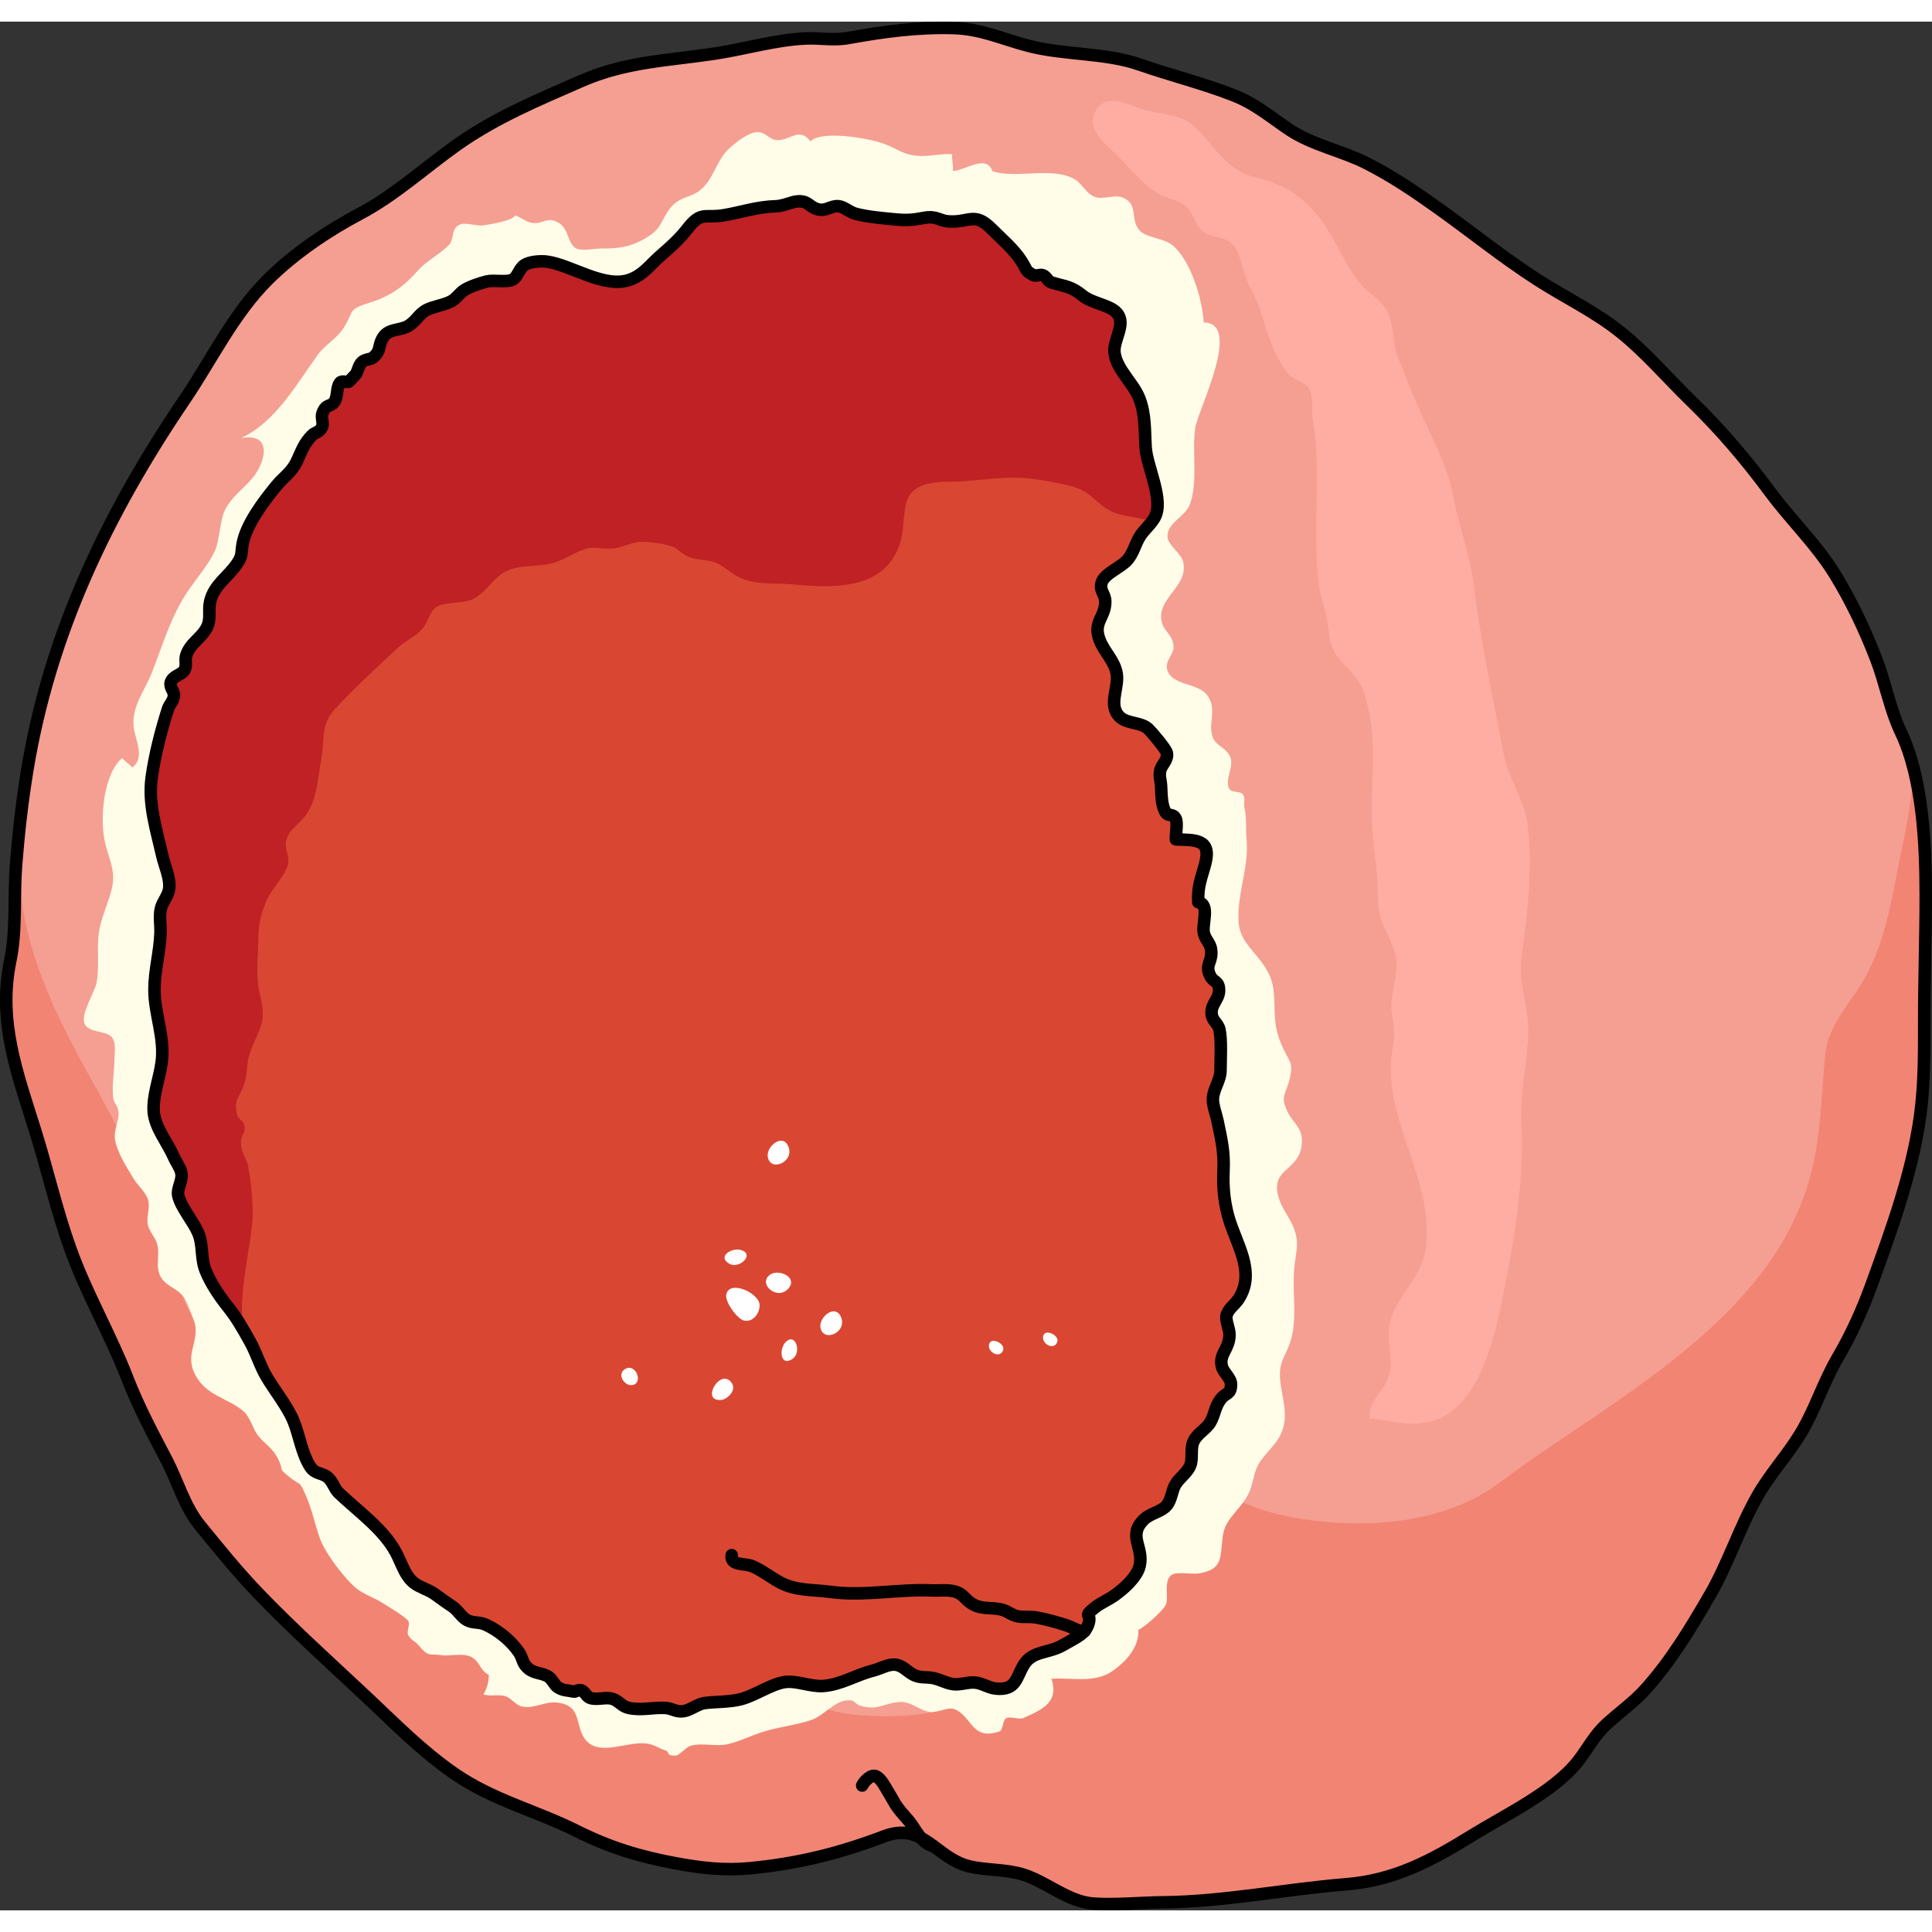 <?xml version="1.0" encoding="utf-8"?>
<!-- Created by: Science Figures, www.sciencefigures.org, Generator: Science Figures Editor -->
<!DOCTYPE svg PUBLIC "-//W3C//DTD SVG 1.1//EN" "http://www.w3.org/Graphics/SVG/1.1/DTD/svg11.dtd">
<svg version="1.1" id="Layer_1" xmlns="http://www.w3.org/2000/svg" xmlns:xlink="http://www.w3.org/1999/xlink" 
	 width="800px" height="800px" viewBox="0 0 154.335 150.878" enable-background="new 0 0 154.335 150.878"
	 xml:space="preserve">
<rect x="0" y="0" width="154.335" height="150.878" fill="#333333" stroke="none"/>
<g>
	<path fill="#F59E92" d="M114.873,14.896c-1.834-1.309-3.707-2.574-5.722-3.593c-1.968-0.995-4.308-1.441-6.14-2.665
		c-1.529-1.021-2.701-2.064-4.473-2.757c-2.443-0.956-5.027-1.591-7.499-2.453c-2.747-0.957-5.967-0.747-8.824-1.479
		c-2.087-0.535-3.797-1.364-6.004-1.435C73.35,0.421,70.549,0.8,67.744,1.31c-1.15,0.209-2.211-0.018-3.368,0.033
		c-2.426,0.105-4.882,0.848-7.28,1.21c-3.762,0.567-7.117,0.642-10.637,2.181c-3.449,1.508-6.9,2.939-9.988,5.135
		c-2.563,1.822-4.936,4.005-7.714,5.475c-2.573,1.361-5.252,3.173-7.329,5.233c-2.787,2.765-4.492,6.387-6.668,9.598
		C8.576,39.294,3.964,48.889,2.172,59.833c-0.411,2.511-0.696,5.042-0.893,7.579c-0.191,2.457,0.051,5.165-0.451,7.568
		c-1.018,4.879,0.529,8.972,1.974,13.578c0.985,3.146,1.701,6.351,2.814,9.458c1.284,3.584,3.2,6.848,4.575,10.393
		c0.862,2.223,1.98,4.33,3.088,6.439c0.943,1.799,1.445,3.75,2.698,5.287c1.517,1.861,3.028,3.73,4.696,5.463
		c2.783,2.891,5.741,5.543,8.654,8.277c2.301,2.16,4.349,4.262,6.962,6.074c3.07,2.127,6.505,2.951,9.771,4.584
		c2.63,1.316,5.014,2.049,7.937,2.588c2.038,0.377,3.883,0.59,5.938,0.389c3.866-0.377,7.102-1.186,10.703-2.549
		c3.123-1.184,4.108,1.758,6.791,2.4c1.4,0.334,2.902,0.221,4.291,0.652c1.89,0.586,3.603,2.178,5.6,2.322
		c1.768,0.129,3.742-0.08,5.53-0.098c4.934-0.043,9.79-1.051,14.696-1.445c3.838-0.309,6.781-1.875,10.012-3.879
		c2.615-1.621,6.604-3.516,8.498-5.949c0.805-1.031,1.289-2.064,2.319-2.998c1.034-0.939,2.194-1.76,3.126-2.809
		c2.052-2.314,3.572-4.842,5.113-7.506c1.456-2.52,2.338-5.348,3.786-7.889c1.001-1.76,2.378-3.232,3.423-4.955
		c1.188-1.959,1.807-4.074,2.978-6.078c1.113-1.904,1.974-3.82,2.728-5.896c1.567-4.316,3.237-8.902,3.859-13.444
		c0.34-2.487,0.33-5.042,0.326-7.551c-0.002-3.336,0.12-6.65,0.12-9.982c0-4.091-0.219-9.373-1.985-13.092
		c-0.883-1.859-1.221-3.877-1.955-5.799c-0.887-2.321-2.037-4.748-3.345-6.862c-1.459-2.359-3.487-4.29-5.134-6.511
		c-1.995-2.691-3.953-4.99-6.354-7.322c-1.896-1.842-3.549-3.813-5.628-5.479c-2.032-1.628-4.431-2.765-6.614-4.17
		C120.071,18.853,117.528,16.791,114.873,14.896z"/>
	<path fill="#FFACA2" d="M121.948,63.636c0.044,0.203,0.078,0.409,0.102,0.619c0.417,3.759-0.058,7.04-0.521,10.656
		c-0.244,1.908,0.585,3.791,0.556,5.71c-0.036,2.443-0.675,4.813-0.547,7.27c0.227,4.375-0.484,8.871-1.322,13.15
		c-0.669,3.414-1.826,9.42-5.566,10.676c-1.89,0.633-3.407,0.031-5.232-0.139c-0.169-1.229,0.982-2.057,1.406-3.084
		c0.65-1.576-0.146-2.949,0.194-4.51c0.499-2.293,2.672-3.639,2.913-6.232c0.521-5.588-3.478-10.008-2.734-15.418
		c0.187-1.359,0.262-1.633,0.008-2.922c-0.32-1.621,0.644-3.27,0.26-4.862c-0.426-1.764-1.391-2.439-1.383-4.503
		c0.008-1.977-0.365-3.787-0.474-5.733c-0.175-3.147,0.384-6.104-0.26-9.207c-0.39-1.874-0.667-2.446-1.946-3.737
		c-1.244-1.258-1.135-1.929-1.392-3.569c-0.14-0.896-0.507-1.732-0.628-2.644c-0.598-4.452,0.22-9.103-0.532-13.493
		c-0.157-0.918,0.172-1.668-0.35-2.47c-0.221-0.338-1.25-0.643-1.601-1.071c-1.08-1.322-1.696-3.296-2.169-4.905
		c-0.247-0.842-0.566-1.372-0.946-2.128c-0.398-0.791-0.684-2.402-1.129-3.055c-0.666-0.976-1.657-0.638-2.516-1.25
		c-0.689-0.49-0.692-1.276-1.25-1.861c-0.743-0.78-1.65-0.709-2.506-1.258c-1.274-0.817-2.5-2.427-3.64-3.457
		c-0.855-0.773-2.1-2.036-1.064-3.312c1.028-1.266,2.661-0.084,3.947,0.196c2.476,0.538,3.069,0.326,4.737,2.288
		c1.063,1.251,2.063,2.566,3.733,3.002c1.819,0.475,2.899,0.855,4.345,2.213c2.049,1.926,2.568,4.307,4.212,6.308
		c0.819,0.998,1.982,1.434,2.379,2.762c0.368,1.233,0.22,2.15,0.712,3.331c0.469,1.126,0.917,2.302,1.399,3.443
		c1.054,2.49,2.455,4.82,2.958,7.512c0.443,2.373,1.346,4.69,1.639,7.098c0.555,4.556,1.508,8.929,2.377,13.451
		C120.466,60.312,121.563,61.832,121.948,63.636z"/>
	<path fill="#F28474" d="M153.389,87.39c0.34-2.487,0.33-5.042,0.326-7.551c-0.002-3.336,0.12-6.65,0.12-9.982
		c0-3.159-0.134-7.027-1.007-10.339c-0.036,1.963-0.322,3.857-0.781,5.969c-0.752,3.471-1.156,7.024-2.725,10.248
		c-1.229,2.522-3.266,4.093-3.53,6.921c-0.276,2.959-0.319,5.906-0.993,8.833c-2.807,12.189-16.053,18.514-25.067,25.262
		c-4.595,3.439-11.501,3.771-17.004,2.627c-4.803-0.998-7.326-3.279-10.505-6.695c-1.221,0.252-1.826,0.82-2.731,1.717
		c-2.811,2.785-3.691,7.344-5.416,10.908c-1.335,2.758-4.024,7.262-6.769,8.834c-2.418,1.387-7.705,1.477-10.35,0.896
		c-2.986-0.654-7.167-2.506-9.817-4.043c-2.214-1.283-3.731-3.5-5.922-4.842c-3.188-1.953-6.819-1.953-10.312-2.932
		c-4.57-1.281-6.386-4.291-8.557-8.248c-2.11-3.846-3.889-5.697-8.235-6.949c-4.817-1.387-8.103-1.652-9.78-6.889
		c-1.732-5.41-3.553-10.386-6.342-15.369c-3.174-5.672-6.038-10.943-6.491-17.599c-0.03-0.442-0.087-1.016-0.144-1.664
		c-0.026,0.303-0.055,0.605-0.078,0.908c-0.191,2.457,0.051,5.165-0.451,7.568c-1.018,4.879,0.529,8.972,1.974,13.578
		c0.985,3.146,1.701,6.351,2.814,9.458c1.284,3.584,3.2,6.848,4.575,10.393c0.862,2.223,1.98,4.33,3.088,6.439
		c0.943,1.799,1.445,3.75,2.698,5.287c1.517,1.861,3.028,3.73,4.696,5.463c2.783,2.891,5.741,5.543,8.654,8.277
		c2.301,2.16,4.349,4.262,6.962,6.074c3.07,2.127,6.505,2.951,9.771,4.584c2.63,1.316,5.014,2.049,7.937,2.588
		c2.038,0.377,3.883,0.59,5.938,0.389c3.866-0.377,7.102-1.186,10.703-2.549c3.123-1.184,4.108,1.758,6.791,2.4
		c1.4,0.334,2.902,0.221,4.291,0.652c1.89,0.586,3.603,2.178,5.6,2.322c1.768,0.129,3.742-0.08,5.53-0.098
		c4.934-0.043,9.79-1.051,14.696-1.445c3.838-0.309,6.781-1.875,10.012-3.879c2.615-1.621,6.604-3.516,8.498-5.949
		c0.805-1.031,1.289-2.064,2.319-2.998c1.034-0.939,2.194-1.76,3.126-2.809c2.052-2.314,3.572-4.842,5.113-7.506
		c1.456-2.52,2.338-5.348,3.786-7.889c1.001-1.76,2.378-3.232,3.423-4.955c1.188-1.959,1.807-4.074,2.978-6.078
		c1.113-1.904,1.974-3.82,2.728-5.896C151.097,96.518,152.767,91.932,153.389,87.39z"/>
	<path fill="#FFFCE8" d="M97.677,120.997c0.188-1.568,1.673-2.24,2.214-3.773c0.27-0.768,0.294-1.506,0.783-2.211
		c0.746-1.07,1.641-1.604,1.902-2.984c0.244-1.289-0.281-2.545-0.33-3.793c-0.049-1.191,0.426-1.613,0.795-2.666
		c0.649-1.859,0.165-4.004,0.348-5.988c0.115-1.254,0.443-1.984-0.033-3.197c-0.375-0.959-0.996-1.59-1.255-2.6
		c-0.566-2.218,1.697-1.97,1.886-4.086c0.119-1.336-0.584-1.548-1.106-2.567c-0.683-1.333-0.113-1.456,0.173-2.796
		c0.255-1.189-0.057-1.258-0.519-2.249c-0.511-1.097-0.69-1.807-0.718-3.188c-0.035-1.68-0.055-2.465-1.104-3.86
		c-0.813-1.079-1.698-1.754-1.775-3.188c-0.119-2.212,0.865-4.323,0.638-6.612c-0.073-0.749,0.025-1.651-0.158-2.375
		c-0.095-0.379,0.093-0.742-0.106-1.111c-0.174-0.316-0.953-0.122-1.129-0.488c-0.358-0.744,0.404-1.704,0.102-2.497
		c-0.291-0.759-1.127-0.899-1.391-1.565c-0.454-1.149,0.418-2.329-0.501-3.449c-0.765-0.931-2.717-0.725-3.13-1.914
		c-0.268-0.771,0.508-1.269,0.486-1.884c-0.03-0.999-0.787-1.205-0.955-2.048c-0.382-1.899,2.197-2.798,1.716-4.773
		c-0.159-0.656-1.241-1.348-1.251-2.001c-0.016-1.098,1.368-1.554,1.759-2.497c0.716-1.736,0.185-4.293,0.462-6.18
		c0.209-1.413,3.816-8.398,0.676-8.426c-0.093-1.808-1.023-4.943-2.475-6.157c-0.728-0.607-2.09-0.57-2.673-1.226
		c-0.749-0.845-0.021-2.058-1.311-2.591c-0.675-0.278-1.574,0.194-2.253-0.063c-0.694-0.266-0.971-1.033-1.576-1.391
		c-1.801-1.058-4.592-0.025-6.59-0.65c-0.486-1.43-2.225-0.017-3.166-0.028c0.087-0.409-0.118-0.939-0.037-1.341
		c-0.938-0.049-1.908,0.21-2.82,0.132c-1.17-0.099-1.611-0.595-2.705-0.983c-1.214-0.432-4.942-1.075-5.806-0.17
		c-0.915-1.198-1.613-0.041-2.667-0.104c-0.686-0.04-0.883-0.65-1.572-0.635c-0.715,0.016-1.691,0.796-2.217,1.271
		c-0.98,0.886-1.172,2.089-2.002,3.029c-0.867,0.982-1.726,0.717-2.563,1.566c-0.758,0.769-0.806,1.695-1.728,2.333
		c-1.344,0.932-2.45,1.118-3.938,1.099c-0.489-0.006-1.641,0.231-2.055-0.021c-0.68-0.411-0.548-1.543-1.376-2.03
		c-0.933-0.548-1.195,0.109-2.091,0.01c-0.514-0.058-0.9-0.444-1.388-0.613c-0.135,0.413-1.817,0.7-2.548,0.806
		c-0.508,0.074-1.432-0.273-1.895-0.053c-0.697,0.33-0.4,1.112-0.819,1.589c-0.594,0.677-1.772,1.249-2.485,2.054
		c-1.088,1.229-2.129,2.035-3.776,2.552c-1.947,0.609-1.277,0.647-2.172,2.048c-0.565,0.885-1.484,1.335-2.083,2.168
		c-1.578,2.191-3.405,5.417-6.102,6.624c1.953-0.313,2.064,0.938,1.524,2.194c-0.611,1.428-1.845,1.959-2.683,3.305
		c-0.608,0.98-0.496,2.588-0.974,3.589c-0.475,0.996-1.397,2.098-2.048,3.037c-1.434,2.068-2.063,4.367-2.95,6.609
		c-0.585,1.477-1.574,2.614-1.468,4.262c0.063,0.996,1.01,2.553-0.12,3.331c-0.147-0.261-0.63-0.507-0.786-0.763
		c-1.514,1.307-1.767,4.737-1.415,6.571c0.234,1.224,0.888,2.273,0.634,3.623c-0.249,1.321-0.955,2.557-1.105,3.936
		c-0.14,1.27,0.07,2.55-0.154,3.789c-0.146,0.807-1.298,2.504-0.965,3.313c0.314,0.761,1.749,0.521,2.196,1.096
		c0.354,0.454,0.188,1.337,0.183,1.896c-0.013,0.994-0.207,1.902-0.096,2.897c0.059,0.518,0.389,0.604,0.43,1.204
		c0.046,0.67-0.375,1.358-0.293,2.074c0.115,1.005,0.98,2.361,1.511,3.234c0.348,0.571,0.927,1.001,1.133,1.649
		c0.21,0.662-0.155,1.344-0.011,2.014c0.121,0.557,0.604,0.992,0.756,1.574c0.235,0.889-0.224,1.855,0.336,2.684
		c0.521,0.773,1.432,0.84,1.905,1.727c0.172,0.322,0.746,1.727,0.792,2.049c0.216,1.518-0.833,2.346-0.004,3.947
		c0.857,1.654,2.554,1.846,3.781,2.85c0.674,0.553,0.749,1.389,1.262,2.033c0.534,0.672,1.114,0.938,1.539,1.758
		c0.576,1.107-0.031,0.717,0.82,1.422c1.058,0.875,0.877,0.303,1.422,1.543c0.501,1.143,0.724,2.283,1.139,3.471
		c0.4,1.148,2.061,3.344,2.997,4.049c0.564,0.426,1.389,0.707,2.012,1.107c0.35,0.225,1.856,1.104,2.056,1.449
		c0.155,0.268-0.167,0.83-0.01,1.107c0.267,0.469,0.502,0.443,0.787,0.779c0.904,1.061,0.865,0.664,1.898,0.836
		c0.498,0.082,1.716-0.197,2.32,0.119c0.792,0.412,0.646,1.041,1.426,1.443c0.014,0.547-0.145,1.094-0.43,1.561
		c0.545,0.191,1.157-0.02,1.718,0.135c0.508,0.139,0.856,0.736,1.379,0.838c1.026,0.199,1.835-0.453,2.836-0.314
		c1.402,0.193,1.468,0.926,1.77,2.012c0.767,2.76,3.445,1.068,5.245,1.248c0.763,0.078,0.953,0.355,1.501,0.518
		c0.589,0.172-0.004,0.477,0.942,0.449c0.236-0.008,0.814-0.67,1.138-0.77c0.937-0.287,2.065,0.09,3.032-0.146
		c0.924-0.223,1.84-0.676,2.678-0.947c1.289-0.42,2.695-0.551,3.959-0.975c0.925-0.311,1.785-1.426,2.75-1.557
		c0.875-0.119,0.543,0.262,1.288,0.451c1.339,0.338,1.724-0.232,2.993-0.33c0.967-0.076,1.578,0.684,2.451,0.789
		c0.654,0.078,1.42-0.436,1.958-0.217c1.433,0.586,1.354,2.547,3.596,1.773c0.287-0.098,0.255-0.932,0.532-1.055
		c0.403-0.178,0.997,0.152,1.39-0.02c1.616-0.709,2.817-1.309,2.228-3.131c1.637-0.096,3.456,0.373,4.863-0.607
		c1.123-0.783,2.175-1.967,2.072-3.328c0.014,0.189,2.081-1.488,2.238-2.078c0.176-0.662-0.236-1.904,0.482-2.322
		c0.352-0.205,1.709-0.004,2.088-0.07C97.677,123.624,97.456,122.829,97.677,120.997z"/>
	<path fill="none" stroke="#000000" stroke-linecap="round" stroke-linejoin="round" stroke-miterlimit="10" d="M114.873,14.896
		c-1.834-1.309-3.707-2.574-5.722-3.593c-1.968-0.995-4.308-1.441-6.14-2.665c-1.529-1.021-2.701-2.064-4.473-2.757
		c-2.443-0.956-5.027-1.591-7.499-2.453c-2.747-0.957-5.967-0.747-8.824-1.479c-2.087-0.535-3.797-1.364-6.004-1.435
		C73.35,0.421,70.549,0.8,67.744,1.31c-1.15,0.209-2.211-0.018-3.368,0.033c-2.426,0.105-4.882,0.848-7.28,1.21
		c-3.762,0.567-7.117,0.642-10.637,2.181c-3.449,1.508-6.9,2.939-9.988,5.135c-2.563,1.822-4.936,4.005-7.714,5.475
		c-2.573,1.361-5.252,3.173-7.329,5.233c-2.787,2.765-4.492,6.387-6.668,9.598C8.576,39.294,3.964,48.889,2.172,59.833
		c-0.411,2.511-0.696,5.042-0.893,7.579c-0.191,2.457,0.051,5.165-0.451,7.568c-1.018,4.879,0.529,8.972,1.974,13.578
		c0.985,3.146,1.701,6.351,2.814,9.458c1.284,3.584,3.2,6.848,4.575,10.393c0.862,2.223,1.98,4.33,3.088,6.439
		c0.943,1.799,1.445,3.75,2.698,5.287c1.517,1.861,3.028,3.73,4.696,5.463c2.783,2.891,5.741,5.543,8.654,8.277
		c2.301,2.16,4.349,4.262,6.962,6.074c3.07,2.127,6.505,2.951,9.771,4.584c2.63,1.316,5.014,2.049,7.937,2.588
		c2.038,0.377,3.883,0.59,5.938,0.389c3.866-0.377,7.102-1.186,10.703-2.549c3.123-1.184,4.108,1.758,6.791,2.4
		c1.4,0.334,2.902,0.221,4.291,0.652c1.89,0.586,3.603,2.178,5.6,2.322c1.768,0.129,3.742-0.08,5.53-0.098
		c4.934-0.043,9.79-1.051,14.696-1.445c3.838-0.309,6.781-1.875,10.012-3.879c2.615-1.621,6.604-3.516,8.498-5.949
		c0.805-1.031,1.289-2.064,2.319-2.998c1.034-0.939,2.194-1.76,3.126-2.809c2.052-2.314,3.572-4.842,5.113-7.506
		c1.456-2.52,2.338-5.348,3.786-7.889c1.001-1.76,2.378-3.232,3.423-4.955c1.188-1.959,1.807-4.074,2.978-6.078
		c1.113-1.904,1.974-3.82,2.728-5.896c1.567-4.316,3.237-8.902,3.859-13.444c0.34-2.487,0.33-5.042,0.326-7.551
		c-0.002-3.336,0.12-6.65,0.12-9.982c0-4.091-0.219-9.373-1.985-13.092c-0.883-1.859-1.221-3.877-1.955-5.799
		c-0.887-2.321-2.037-4.748-3.345-6.862c-1.459-2.359-3.487-4.29-5.134-6.511c-1.995-2.691-3.953-4.99-6.354-7.322
		c-1.896-1.842-3.549-3.813-5.628-5.479c-2.032-1.628-4.431-2.765-6.614-4.17C120.071,18.853,117.528,16.791,114.873,14.896z"/>
	<path fill="#D94732" d="M89.166,55.16c-0.461-0.898,0.201-2.071,0.039-3.068c-0.168-1.04-0.987-1.726-1.358-2.682
		c-0.571-1.47,0.458-1.788,0.445-3.094c-0.006-0.63-0.528-0.885-0.259-1.578c0.267-0.685,1.571-1.17,2.058-1.769
		c0.454-0.562,0.571-1.156,0.918-1.765c0.338-0.593,0.896-0.993,1.228-1.584c0.784-1.391-0.627-4.064-0.72-5.618
		c-0.081-1.345-0.005-2.638-0.507-3.915c-0.484-1.231-1.803-2.291-1.977-3.617c-0.137-1.054,0.975-2.297,0.183-3.2
		c-0.564-0.643-1.958-0.756-2.722-1.375c-0.971-0.79-1.379-0.714-2.51-1.064c-0.298-0.093-0.395-0.507-0.719-0.589
		c-0.195-0.051-0.539,0.106-0.718,0.008c-0.682-0.377-0.471-0.365-0.921-1.076c-0.646-1.02-1.586-1.786-2.428-2.632
		c-1.387-1.392-1.788-0.447-3.472-0.589c-0.696-0.059-0.944-0.463-1.909-0.277c-0.934,0.18-1.457,0.205-2.367,0.116
		c-1-0.099-2.145-0.188-3.107-0.445c-0.466-0.126-0.938-0.563-1.346-0.602c-0.652-0.062-0.963,0.419-1.647,0.248
		c-0.724-0.18-0.745-0.672-1.587-0.64c-0.501,0.02-1.146,0.376-1.779,0.395c-1.563,0.046-2.787,0.491-4.195,0.723
		c-1.501,0.247-1.762-0.353-2.871,1.071c-0.654,0.843-1.383,1.486-2.152,2.153c-0.824,0.714-1.403,1.575-2.507,1.94
		c-2.028,0.672-4.603-1.18-6.557-1.462c-0.503-0.072-1.38-0.006-1.8,0.266c-0.453,0.293-0.528,0.958-0.973,1.176
		c-0.479,0.233-1.481,0.003-2.043,0.141c-0.541,0.133-1.362,0.415-1.796,0.688c-0.352,0.222-0.595,0.623-0.951,0.841
		c-0.464,0.283-1.164,0.409-1.701,0.594c-0.972,0.334-1.013,0.905-1.793,1.409c-0.612,0.396-1.547,0.215-2.01,0.889
		c-0.474,0.69-0.143,1.08-0.833,1.652c-0.188,0.157-0.623,0.133-0.871,0.354c-0.327,0.291-0.32,0.795-0.566,1.052
		c-0.131,0.139-0.379,0.403-0.479,0.508c-0.14,0.146-0.539-0.129-0.727,0.106c-0.32,0.404-0.132,1.079-0.466,1.541
		c-0.307,0.423-0.628,0.092-0.933,0.886c-0.133,0.342,0.123,0.83-0.052,1.147c-0.241,0.437-0.521,0.341-0.815,0.653
		c-0.622,0.661-0.772,1.159-1.162,2.003c-0.429,0.933-1.051,1.266-1.679,2.03c-0.996,1.215-2.375,3.041-2.661,4.574
		c-0.158,0.843,0.018,0.926-0.471,1.643c-0.719,1.056-1.826,1.668-2.133,3.005c-0.168,0.728,0.094,1.358-0.257,2.054
		c-0.444,0.881-1.351,1.265-1.655,2.244c-0.125,0.402,0.068,0.807-0.138,1.168c-0.232,0.404-0.926,0.435-1.094,0.984
		c-0.126,0.409,0.296,0.697,0.251,1.076c-0.06,0.498-0.34,0.618-0.485,1.074c-0.554,1.744-1.05,3.675-1.296,5.477
		c-0.287,2.105,0.393,4.195,0.851,6.226c0.184,0.812,0.665,1.816,0.548,2.648c-0.082,0.58-0.537,1.019-0.664,1.585
		c-0.138,0.607-0.006,1.311-0.027,1.936c-0.051,1.508-0.48,3.005-0.484,4.501c-0.006,1.962,0.853,3.843,0.573,5.861
		c-0.173,1.255-0.725,2.684-0.631,3.917c0.096,1.268,1.12,2.486,1.612,3.623c0.18,0.415,0.541,0.882,0.604,1.31
		c0.093,0.613-0.386,1.211-0.25,1.793c0.202,0.875,1.211,2.084,1.566,2.902c0.451,1.033,0.196,2.027,0.619,3.08
		c0.395,0.98,1.092,2.018,1.765,2.863c0.739,0.93,1.146,1.662,1.764,2.764c0.525,0.934,0.804,1.945,1.349,2.863
		c0.654,1.105,1.648,2.328,2.132,3.492c0.464,1.119,0.668,2.641,1.356,3.686c0.393,0.596,0.965,0.445,1.422,0.861
		c0.375,0.342,0.506,0.891,0.828,1.197c1.57,1.496,3.557,2.879,4.575,4.76c0.542,1,0.765,2.127,1.794,2.664
		c0.641,0.332,0.955,0.396,1.498,0.805c0.397,0.297,0.783,0.566,1.227,0.863c0.439,0.295,0.712,0.834,1.163,1.082
		c0.476,0.264,0.965,0.129,1.468,0.354c1.037,0.461,2.084,1.322,2.699,2.244c0.314,0.473,0.231,0.85,0.743,1.277
		c0.495,0.414,1.124,0.33,1.613,0.66c0.28,0.191,0.507,0.695,0.718,0.822c0.501,0.301,0.658,0.219,1.296,0.355
		c0.136,0.031,0.353-0.176,0.586-0.107c0.286,0.084,0.413,0.512,0.718,0.615c0.563,0.191,1.249-0.105,1.793,0.076
		s0.726,0.609,1.316,0.727c1.045,0.209,1.826-0.055,2.871-0.006c0.613,0.027,0.874,0.369,1.521,0.254
		c0.525-0.094,1.101-0.566,1.621-0.641c0.797-0.113,2.038-0.068,2.957-0.32c1.104-0.301,2.376-1.184,3.44-1.355
		c0.926-0.148,2.068,0.371,3.059,0.311c1.441-0.088,2.64-0.883,4.026-1.232c0.513-0.131,1.171-0.496,1.674-0.479
		c0.731,0.027,1.058,0.623,1.676,0.873c0.509,0.205,0.922,0.1,1.436,0.203c0.574,0.115,0.999,0.389,1.555,0.48
		c0.599,0.1,1.184-0.174,1.794-0.121c0.592,0.051,1.087,0.426,1.672,0.484c1.65,0.162,1.609-0.893,2.246-1.92
		c0.696-1.123,1.946-0.875,3.112-1.555c1.027-0.6,1.831-0.873,2.066-1.795c0.203-0.799-0.486-0.416,0.475-1.195
		c0.459-0.371,1.068-0.619,1.552-0.961c0.743-0.525,1.819-1.457,2.036-2.387c0.349-1.488-1.007-2.398,0.354-3.709
		c0.494-0.477,1.344-0.598,1.776-1.076c0.415-0.461,0.418-1.162,0.71-1.678c0.316-0.563,0.957-0.939,1.2-1.553
		c0.228-0.574-0.007-1.324,0.261-1.914c0.295-0.648,1.01-0.957,1.352-1.549c0.344-0.596,0.348-1.195,0.802-1.807
		c0.455-0.611,0.823-0.334,0.843-1.189c0.012-0.508-0.595-0.951-0.721-1.406c-0.283-1.027,0.587-1.398,0.599-2.564
		c0.005-0.482-0.325-1.121-0.241-1.531c0.105-0.52,0.664-0.873,0.955-1.316c1.461-2.229-0.26-4.496-0.837-6.701
		c-0.312-1.189-0.411-2.285-0.355-3.577c0.066-1.553-0.171-2.475-0.482-3.983c-0.107-0.519-0.39-1.229-0.367-1.756
		c0.034-0.799,0.609-1.446,0.61-2.281c0-0.916,0.094-2.394-0.084-3.229c-0.127-0.59-0.659-0.705-0.633-1.433
		c0.022-0.651,0.588-1.034,0.6-1.677c0.016-0.838-0.433-0.62-0.723-1.227c-0.383-0.803,0.099-1.02,0.104-1.77
		c0.008-0.81-0.387-0.885-0.586-1.567c-0.205-0.706,0.519-2.35-0.454-2.515c-0.069-1.307,0.253-1.924,0.556-3.083
		c0.521-1.995-0.818-1.875-2.35-1.933c-0.02-0.396,0.164-1.32-0.016-1.668c-0.229-0.443-0.598-0.139-0.81-0.503
		c-0.348-0.602-0.313-1.48-0.356-2.149c-0.027-0.426-0.162-0.698-0.068-1.17c0.094-0.477,0.679-0.879,0.523-1.441
		c-0.094-0.338-1.243-1.682-1.463-1.888c-0.624-0.581-1.717-0.394-2.311-0.989C89.316,55.406,89.229,55.286,89.166,55.16z"/>
	<path fill="#BF2125" d="M82.712,36.554c0.897,0.131,1.784,0.295,2.671,0.508c1.708,0.41,1.764,1.031,3.03,1.854
		c1.075,0.699,2.439,0.585,3.604,1.023c0.079-0.103,0.155-0.205,0.22-0.318c0.784-1.391-0.627-4.064-0.72-5.618
		c-0.081-1.345-0.005-2.638-0.507-3.915c-0.484-1.231-1.803-2.291-1.977-3.617c-0.137-1.054,0.975-2.297,0.183-3.2
		c-0.564-0.643-1.958-0.756-2.722-1.375c-0.971-0.79-1.379-0.714-2.51-1.064c-0.298-0.093-0.395-0.507-0.719-0.589
		c-0.195-0.051-0.539,0.106-0.718,0.008c-0.682-0.377-0.471-0.365-0.921-1.076c-0.646-1.02-1.586-1.786-2.428-2.632
		c-1.387-1.392-1.788-0.447-3.472-0.589c-0.696-0.059-0.944-0.463-1.909-0.277c-0.934,0.18-1.457,0.205-2.367,0.116
		c-1-0.099-2.145-0.188-3.107-0.445c-0.466-0.126-0.938-0.563-1.346-0.602c-0.652-0.062-0.963,0.419-1.647,0.248
		c-0.724-0.18-0.745-0.672-1.587-0.64c-0.501,0.02-1.146,0.376-1.779,0.395c-1.563,0.046-2.787,0.491-4.195,0.723
		c-1.501,0.247-1.762-0.353-2.871,1.071c-0.654,0.843-1.383,1.486-2.152,2.153c-0.824,0.714-1.403,1.575-2.507,1.94
		c-2.028,0.672-4.603-1.18-6.557-1.462c-0.503-0.072-1.38-0.006-1.8,0.266c-0.453,0.293-0.528,0.958-0.973,1.176
		c-0.479,0.233-1.481,0.003-2.043,0.141c-0.541,0.133-1.362,0.415-1.796,0.688c-0.352,0.222-0.595,0.623-0.951,0.841
		c-0.464,0.283-1.164,0.409-1.701,0.594c-0.972,0.334-1.013,0.905-1.793,1.409c-0.612,0.396-1.547,0.215-2.01,0.889
		c-0.474,0.69-0.143,1.08-0.833,1.652c-0.188,0.157-0.623,0.133-0.871,0.354c-0.327,0.291-0.32,0.795-0.566,1.052
		c-0.131,0.139-0.379,0.403-0.479,0.508c-0.14,0.146-0.539-0.129-0.727,0.106c-0.32,0.404-0.132,1.079-0.466,1.541
		c-0.307,0.423-0.628,0.092-0.933,0.886c-0.133,0.342,0.123,0.83-0.052,1.147c-0.241,0.437-0.521,0.341-0.815,0.653
		c-0.622,0.661-0.772,1.159-1.162,2.003c-0.429,0.933-1.051,1.266-1.679,2.03c-0.996,1.215-2.375,3.041-2.661,4.574
		c-0.158,0.843,0.018,0.926-0.471,1.643c-0.719,1.056-1.826,1.668-2.133,3.005c-0.168,0.728,0.094,1.358-0.257,2.054
		c-0.444,0.881-1.351,1.265-1.655,2.244c-0.125,0.402,0.068,0.807-0.138,1.168c-0.232,0.404-0.926,0.435-1.094,0.984
		c-0.126,0.409,0.296,0.697,0.251,1.076c-0.06,0.498-0.34,0.618-0.485,1.074c-0.554,1.744-1.05,3.675-1.296,5.477
		c-0.287,2.105,0.393,4.195,0.851,6.226c0.184,0.812,0.665,1.816,0.548,2.648c-0.082,0.58-0.537,1.019-0.664,1.585
		c-0.138,0.607-0.006,1.311-0.027,1.936c-0.051,1.508-0.48,3.005-0.484,4.501c-0.006,1.962,0.853,3.843,0.573,5.861
		c-0.173,1.255-0.725,2.684-0.631,3.917c0.096,1.268,1.12,2.486,1.612,3.623c0.18,0.415,0.541,0.882,0.604,1.31
		c0.093,0.613-0.386,1.211-0.25,1.793c0.202,0.875,1.211,2.084,1.566,2.902c0.451,1.033,0.196,2.027,0.619,3.08
		c0.395,0.98,1.092,2.018,1.765,2.863c0.534,0.674,0.896,1.246,1.29,1.928c-0.074-0.375-0.138-0.73-0.15-1.047
		c-0.1-2.482,0.516-4.932,0.799-7.383c0.15-1.322-0.049-3.393-0.316-4.734c-0.153-0.767-0.578-1.008-0.566-1.966
		c0.005-0.45,0.375-0.714,0.281-1.225c-0.085-0.48-0.503-0.518-0.598-0.938c-0.281-1.269,0.199-1.233,0.61-2.529
		c0.252-0.789,0.125-1.556,0.419-2.36c0.811-2.213,1.382-2.373,0.792-4.726c-0.352-1.402-0.134-2.803-0.118-4.286
		c0.012-1.219,0.155-1.983,0.631-3.116c0.406-0.972,1.41-1.917,1.709-2.827c0.21-0.64-0.246-1.375-0.139-1.896
		c0.227-1.089,0.994-1.317,1.626-2.209c0.862-1.215,0.92-2.914,1.175-4.259c0.348-1.836-0.094-2.881,1.183-4.242
		c1.567-1.672,3.399-3.373,5.046-4.896c0.55-0.51,1.33-0.803,1.846-1.414c0.512-0.605,0.573-1.343,1.101-1.737
		c0.642-0.48,2.182-0.272,2.961-0.659c1.045-0.518,1.63-1.709,2.644-2.224c0.941-0.478,2.164-0.372,3.187-0.541
		c1.331-0.22,1.743-0.695,2.871-1.149c0.923-0.371,1.361-0.089,2.206-0.107c0.87-0.018,1.33-0.365,2.205-0.522
		c0.555-0.1,1.619,0.052,2.167,0.165c1.194,0.246,0.858,0.41,1.776,0.91c0.747,0.406,1.412,0.249,2.205,0.505
		c0.666,0.214,1.211,0.793,1.854,1.142c1.352,0.734,3.047,0.51,4.435,0.642c1.701,0.161,3.593,0.288,5.254-0.17
		c1.748-0.482,2.872-1.54,3.384-3.348c0.314-1.112,0.105-2.956,0.824-3.772c0.99-1.125,2.874-0.844,4.257-0.949
		C78.971,36.565,80.742,36.267,82.712,36.554z"/>
	<path fill="none" stroke="#000000" stroke-linecap="round" stroke-linejoin="round" stroke-miterlimit="10" d="M89.166,55.16
		c-0.461-0.898,0.201-2.071,0.039-3.068c-0.168-1.04-0.987-1.726-1.358-2.682c-0.571-1.47,0.458-1.788,0.445-3.094
		c-0.006-0.63-0.528-0.885-0.259-1.578c0.267-0.685,1.571-1.17,2.058-1.769c0.454-0.562,0.571-1.156,0.918-1.765
		c0.338-0.593,0.896-0.993,1.228-1.584c0.784-1.391-0.627-4.064-0.72-5.618c-0.081-1.345-0.005-2.638-0.507-3.915
		c-0.484-1.231-1.803-2.291-1.977-3.617c-0.137-1.054,0.975-2.297,0.183-3.2c-0.564-0.643-1.958-0.756-2.722-1.375
		c-0.971-0.79-1.379-0.714-2.51-1.064c-0.298-0.093-0.395-0.507-0.719-0.589c-0.195-0.051-0.539,0.106-0.718,0.008
		c-0.682-0.377-0.471-0.365-0.921-1.076c-0.646-1.02-1.586-1.786-2.428-2.632c-1.387-1.392-1.788-0.447-3.472-0.589
		c-0.696-0.059-0.944-0.463-1.909-0.277c-0.934,0.18-1.457,0.205-2.367,0.116c-1-0.099-2.145-0.188-3.107-0.445
		c-0.466-0.126-0.938-0.563-1.346-0.602c-0.652-0.062-0.963,0.419-1.647,0.248c-0.724-0.18-0.745-0.672-1.587-0.64
		c-0.501,0.02-1.146,0.376-1.779,0.395c-1.563,0.046-2.787,0.491-4.195,0.723c-1.501,0.247-1.762-0.353-2.871,1.071
		c-0.654,0.843-1.383,1.486-2.152,2.153c-0.824,0.714-1.403,1.575-2.507,1.94c-2.028,0.672-4.603-1.18-6.557-1.462
		c-0.503-0.072-1.38-0.006-1.8,0.266c-0.453,0.293-0.528,0.958-0.973,1.176c-0.479,0.233-1.481,0.003-2.043,0.141
		c-0.541,0.133-1.362,0.415-1.796,0.688c-0.352,0.222-0.595,0.623-0.951,0.841c-0.464,0.283-1.164,0.409-1.701,0.594
		c-0.972,0.334-1.013,0.905-1.793,1.409c-0.612,0.396-1.547,0.215-2.01,0.889c-0.474,0.69-0.143,1.08-0.833,1.652
		c-0.188,0.157-0.623,0.133-0.871,0.354c-0.327,0.291-0.32,0.795-0.566,1.052c-0.131,0.139-0.379,0.403-0.479,0.508
		c-0.14,0.146-0.539-0.129-0.727,0.106c-0.32,0.404-0.132,1.079-0.466,1.541c-0.307,0.423-0.628,0.092-0.933,0.886
		c-0.133,0.342,0.123,0.83-0.052,1.147c-0.241,0.437-0.521,0.341-0.815,0.653c-0.622,0.661-0.772,1.159-1.162,2.003
		c-0.429,0.933-1.051,1.266-1.679,2.03c-0.996,1.215-2.375,3.041-2.661,4.574c-0.158,0.843,0.018,0.926-0.471,1.643
		c-0.719,1.056-1.826,1.668-2.133,3.005c-0.168,0.728,0.094,1.358-0.257,2.054c-0.444,0.881-1.351,1.265-1.655,2.244
		c-0.125,0.402,0.068,0.807-0.138,1.168c-0.232,0.404-0.926,0.435-1.094,0.984c-0.126,0.409,0.296,0.697,0.251,1.076
		c-0.06,0.498-0.34,0.618-0.485,1.074c-0.554,1.744-1.05,3.675-1.296,5.477c-0.287,2.105,0.393,4.195,0.851,6.226
		c0.184,0.812,0.665,1.816,0.548,2.648c-0.082,0.58-0.537,1.019-0.664,1.585c-0.138,0.607-0.006,1.311-0.027,1.936
		c-0.051,1.508-0.48,3.005-0.484,4.501c-0.006,1.962,0.853,3.843,0.573,5.861c-0.173,1.255-0.725,2.684-0.631,3.917
		c0.096,1.268,1.12,2.486,1.612,3.623c0.18,0.415,0.541,0.882,0.604,1.31c0.093,0.613-0.386,1.211-0.25,1.793
		c0.202,0.875,1.211,2.084,1.566,2.902c0.451,1.033,0.196,2.027,0.619,3.08c0.395,0.98,1.092,2.018,1.765,2.863
		c0.739,0.93,1.146,1.662,1.764,2.764c0.525,0.934,0.804,1.945,1.349,2.863c0.654,1.105,1.648,2.328,2.132,3.492
		c0.464,1.119,0.668,2.641,1.356,3.686c0.393,0.596,0.965,0.445,1.422,0.861c0.375,0.342,0.506,0.891,0.828,1.197
		c1.57,1.496,3.557,2.879,4.575,4.76c0.542,1,0.765,2.127,1.794,2.664c0.641,0.332,0.955,0.396,1.498,0.805
		c0.397,0.297,0.783,0.566,1.227,0.863c0.439,0.295,0.712,0.834,1.163,1.082c0.476,0.264,0.965,0.129,1.468,0.354
		c1.037,0.461,2.084,1.322,2.699,2.244c0.314,0.473,0.231,0.85,0.743,1.277c0.495,0.414,1.124,0.33,1.613,0.66
		c0.28,0.191,0.507,0.695,0.718,0.822c0.501,0.301,0.658,0.219,1.296,0.355c0.136,0.031,0.353-0.176,0.586-0.107
		c0.286,0.084,0.413,0.512,0.718,0.615c0.563,0.191,1.249-0.105,1.793,0.076s0.726,0.609,1.316,0.727
		c1.045,0.209,1.826-0.055,2.871-0.006c0.613,0.027,0.874,0.369,1.521,0.254c0.525-0.094,1.101-0.566,1.621-0.641
		c0.797-0.113,2.038-0.068,2.957-0.32c1.104-0.301,2.376-1.184,3.44-1.355c0.926-0.148,2.068,0.371,3.059,0.311
		c1.441-0.088,2.64-0.883,4.026-1.232c0.513-0.131,1.171-0.496,1.674-0.479c0.731,0.027,1.058,0.623,1.676,0.873
		c0.509,0.205,0.922,0.1,1.436,0.203c0.574,0.115,0.999,0.389,1.555,0.48c0.599,0.1,1.184-0.174,1.794-0.121
		c0.592,0.051,1.087,0.426,1.672,0.484c1.65,0.162,1.609-0.893,2.246-1.92c0.696-1.123,1.946-0.875,3.112-1.555
		c1.027-0.6,1.831-0.873,2.066-1.795c0.203-0.799-0.486-0.416,0.475-1.195c0.459-0.371,1.068-0.619,1.552-0.961
		c0.743-0.525,1.819-1.457,2.036-2.387c0.349-1.488-1.007-2.398,0.354-3.709c0.494-0.477,1.344-0.598,1.776-1.076
		c0.415-0.461,0.418-1.162,0.71-1.678c0.316-0.563,0.957-0.939,1.2-1.553c0.228-0.574-0.007-1.324,0.261-1.914
		c0.295-0.648,1.01-0.957,1.352-1.549c0.344-0.596,0.348-1.195,0.802-1.807c0.455-0.611,0.823-0.334,0.843-1.189
		c0.012-0.508-0.595-0.951-0.721-1.406c-0.283-1.027,0.587-1.398,0.599-2.564c0.005-0.482-0.325-1.121-0.241-1.531
		c0.105-0.52,0.664-0.873,0.955-1.316c1.461-2.229-0.26-4.496-0.837-6.701c-0.312-1.189-0.411-2.285-0.355-3.577
		c0.066-1.553-0.171-2.475-0.482-3.983c-0.107-0.519-0.39-1.229-0.367-1.756c0.034-0.799,0.609-1.446,0.61-2.281
		c0-0.916,0.094-2.394-0.084-3.229c-0.127-0.59-0.659-0.705-0.633-1.433c0.022-0.651,0.588-1.034,0.6-1.677
		c0.016-0.838-0.433-0.62-0.723-1.227c-0.383-0.803,0.099-1.02,0.104-1.77c0.008-0.81-0.387-0.885-0.586-1.567
		c-0.205-0.706,0.519-2.35-0.454-2.515c-0.069-1.307,0.253-1.924,0.556-3.083c0.521-1.995-0.818-1.875-2.35-1.933
		c-0.02-0.396,0.164-1.32-0.016-1.668c-0.229-0.443-0.598-0.139-0.81-0.503c-0.348-0.602-0.313-1.48-0.356-2.149
		c-0.027-0.426-0.162-0.698-0.068-1.17c0.094-0.477,0.679-0.879,0.523-1.441c-0.094-0.338-1.243-1.682-1.463-1.888
		c-0.624-0.581-1.717-0.394-2.311-0.989C89.316,55.406,89.229,55.286,89.166,55.16z"/>
	<g>
		<path fill="#FFFFFF" d="M58.021,101.649c-0.155,0.582,0.869,1.984,1.406,2.111c0.762,0.178,1.324-0.668,1.245-1.318
			C60.564,101.559,58.329,100.499,58.021,101.649z"/>
		<path fill="#FFFFFF" d="M63,101.182c0.74-0.887-0.803-1.574-1.483-1.086C60.484,100.834,62.124,102.229,63,101.182z"/>
		<path fill="#FFFFFF" d="M59.221,98.135c1.079,0.355-0.163,1.514-0.928,1.104C57.225,98.665,58.476,97.887,59.221,98.135z"/>
		<path fill="#FFFFFF" d="M67.176,103.467c-0.461-1.059-1.767,0.016-1.635,0.842C65.741,105.561,67.721,104.717,67.176,103.467z"/>
		<path fill="#FFFFFF" d="M62.966,89.839c-0.462-1.059-1.767,0.015-1.634,0.841C61.531,91.933,63.51,91.089,62.966,89.839z"/>
		<path fill="#FFFFFF" d="M62.76,105.485c0.802-0.807,1.281,0.822,0.572,1.322C62.342,107.508,62.207,106.042,62.76,105.485z"/>
		<path fill="#FFFFFF" d="M57.629,110.1c0.479-0.047,1.176-0.742,0.867-1.275C57.646,107.348,55.858,110.278,57.629,110.1z"/>
		<path fill="#FFFFFF" d="M49.846,107.698c-0.541,0.422,0.07,1.322,0.667,1.219C51.462,108.75,50.733,107.01,49.846,107.698z"/>
		<path fill="#FFFFFF" d="M80.131,106.137c0.055-0.146,0.016-0.285-0.078-0.402c-0.313-0.4-1.076-0.564-1.054,0.08
			C79.02,106.364,79.893,106.784,80.131,106.137z"/>
		<path fill="#FFFFFF" d="M84.454,105.479c0.054-0.146,0.016-0.285-0.077-0.402c-0.314-0.4-1.078-0.564-1.054,0.08
			C83.344,105.706,84.216,106.125,84.454,105.479z"/>
	</g>
	<path fill="none" stroke="#000000" stroke-linecap="round" stroke-linejoin="round" stroke-miterlimit="10" d="M86.655,128.567
		c-0.375,0.109-1.056-0.334-1.495-0.471c-0.774-0.244-1.572-0.471-2.365-0.613c-0.488-0.088-1.019,0-1.5-0.094
		c-0.457-0.09-0.74-0.369-1.154-0.5c-0.954-0.297-1.754,0.047-2.644-0.605c-0.389-0.285-0.575-0.623-1.021-0.809
		c-0.621-0.256-1.38-0.125-2.034-0.154c-2.679-0.121-5.419,0.479-8.095,0.117c-1.457-0.197-2.779-0.066-4.095-0.791
		c-0.728-0.402-1.457-0.982-2.223-1.285c-0.51-0.203-1.728-0.018-1.578-0.861"/>
	<path fill="none" stroke="#000000" stroke-linecap="round" stroke-linejoin="round" stroke-miterlimit="10" d="M74.571,145.743
		c-0.984-0.176-1.456-1.438-2.045-2.104c-0.389-0.439-0.801-0.887-1.088-1.391c-0.159-0.275-0.316-0.559-0.484-0.83
		c-0.247-0.396-0.538-1.033-0.977-1.252c-0.38-0.188-0.959,0.414-1.104,0.74"/>
</g>
</svg>